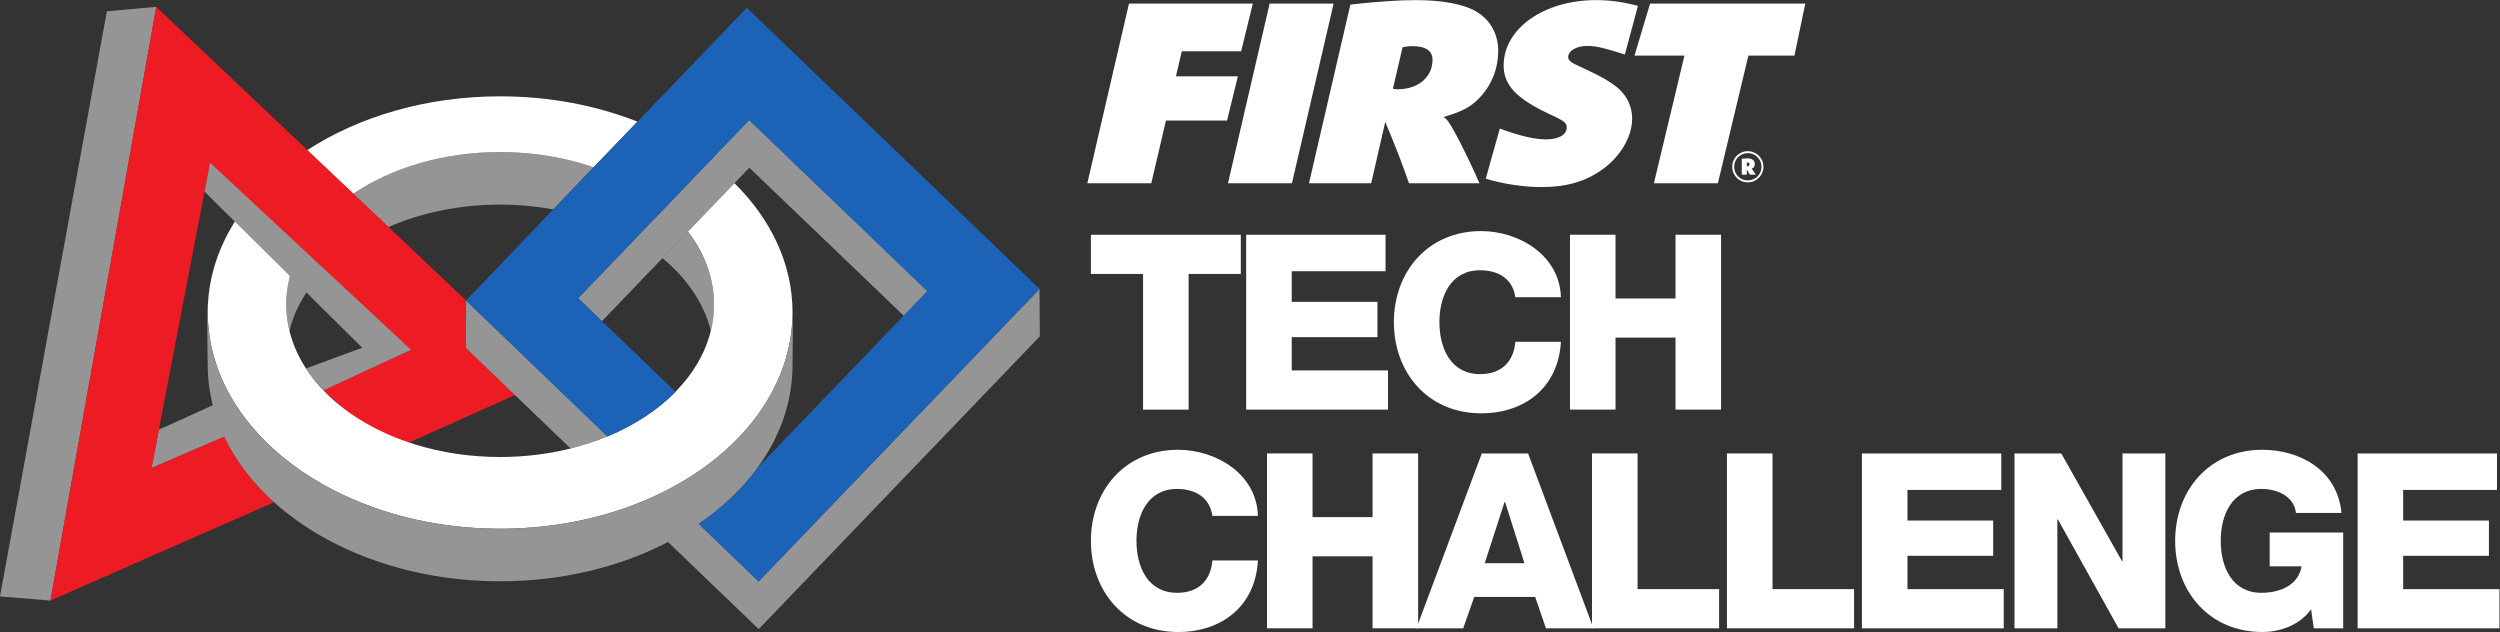 <?xml version="1.0" encoding="UTF-8" standalone="no"?>
<svg
   xmlns:dc="http://purl.org/dc/elements/1.1/"
   xmlns:cc="http://creativecommons.org/ns#"
   xmlns:rdf="http://www.w3.org/1999/02/22-rdf-syntax-ns#"
   xmlns:svg="http://www.w3.org/2000/svg"
   xmlns="http://www.w3.org/2000/svg"
   viewBox="0 0 238.133 60.2"
   height="60.2"
   width="238.133"
   xml:space="preserve"
   id="svg2"
   version="1.1"><rect x="0" y="0" width="238.133" height="60.2" fill="#333333" stroke="none"/><defs
     id="defs6" /><g
     transform="matrix(1.333,0,0,-1.333,0,60.2)"
     id="g10"><g
       transform="scale(0.1)"
       id="g12"><path
         id="path14"
         style="fill:#ffffff;fill-opacity:1;fill-rule:nonzero;stroke:none"
         d="m 886.641,255.859 h -37.286 v -96.953 h -32.539 v 96.953 h -37.285 v 28.008 h 107.11 v -28.008" /><path
         id="path16"
         style="fill:#ffffff;fill-opacity:1;fill-rule:nonzero;stroke:none"
         d="m 890.488,283.867 h 99.59 v -26.074 h -67.031 v -21.875 h 61.25 v -25.215 h -61.25 v -23.789 h 68.789 V 158.906 H 890.488 v 124.961" /><path
         id="path18"
         style="fill:#ffffff;fill-opacity:1;fill-rule:nonzero;stroke:none"
         d="m 1082.83,239.238 c -1.74,12.598 -11.54,19.258 -25.19,19.258 -21,0 -29.07,-18.555 -29.07,-37.109 0,-18.555 8.07,-37.11 29.07,-37.11 15.21,0 23.98,8.75 25.19,23.106 h 32.56 c -1.76,-32.207 -25.37,-51.113 -57.05,-51.113 -37.81,0 -62.305,28.886 -62.305,65.117 0,36.23 24.495,65.097 62.305,65.097 26.95,0 56.17,-17.148 57.05,-47.246 h -32.56" /><path
         id="path20"
         style="fill:#ffffff;fill-opacity:1;fill-rule:nonzero;stroke:none"
         d="m 1121.86,283.867 h 32.55 v -45.508 h 42.88 v 45.508 h 32.55 V 158.906 h -32.55 v 51.446 h -42.88 v -51.446 h -32.55 v 124.961" /><path
         id="path22"
         style="fill:#ffffff;fill-opacity:1;fill-rule:nonzero;stroke:none"
         d="m 866.348,82.969 c -1.758,12.598 -11.563,19.258 -25.215,19.258 -20.996,0 -29.043,-18.555 -29.043,-37.11 0,-18.555 8.047,-37.109 29.043,-37.109 15.234,0 23.984,8.75 25.215,23.105 h 32.539 C 897.148,18.906 873.516,0 841.836,0 c -37.793,0 -62.305,28.887 -62.305,65.117 0,36.231 24.512,65.098 62.305,65.098 26.953,0 56.191,-17.149 57.051,-47.246 h -32.539" /><path
         id="path24"
         style="fill:#ffffff;fill-opacity:1;fill-rule:nonzero;stroke:none"
         d="M 905.371,127.598 H 937.91 V 82.09 h 42.891 v 45.508 h 32.559 V 2.637 H 980.801 V 54.082 H 937.91 V 2.637 H 905.371 V 127.598" /><path
         id="path26"
         style="fill:#ffffff;fill-opacity:1;fill-rule:nonzero;stroke:none"
         d="m 1060.96,49.18 h 28.36 l -13.83,43.77 h -0.35 z m -2.09,78.418 h 33.06 L 1138.67,2.637 h -33.96 l -7.7,22.402 h -43.57 l -7.87,-22.402 h -33.44 l 46.74,124.961" /><path
         id="path28"
         style="fill:#ffffff;fill-opacity:1;fill-rule:nonzero;stroke:none"
         d="m 1137.62,127.598 h 32.54 V 30.645 h 58.28 V 2.637 h -90.82 V 127.598" /><path
         id="path30"
         style="fill:#ffffff;fill-opacity:1;fill-rule:nonzero;stroke:none"
         d="m 1234.04,127.598 h 32.56 V 30.645 h 58.28 V 2.637 h -90.84 V 127.598" /><path
         id="path32"
         style="fill:#ffffff;fill-opacity:1;fill-rule:nonzero;stroke:none"
         d="m 1330.47,127.598 h 99.59 v -26.075 h -67.03 V 79.648 h 61.25 V 54.434 h -61.25 V 30.645 h 68.79 V 2.637 H 1330.47 V 127.598" /><path
         id="path34"
         style="fill:#ffffff;fill-opacity:1;fill-rule:nonzero;stroke:none"
         d="m 1439.51,127.598 h 33.42 l 43.42,-77.012 h 0.35 v 77.012 h 30.62 V 2.637 h -33.43 l -43.4,77.871 h -0.35 V 2.637 h -30.63 V 127.598" /><path
         id="path36"
         style="fill:#ffffff;fill-opacity:1;fill-rule:nonzero;stroke:none"
         d="m 1674.39,2.637 h -21.01 l -1.92,13.652 C 1642.89,4.199 1628.18,0 1616.62,0 c -37.79,0 -62.3,28.887 -62.3,65.117 0,36.231 24.51,65.098 62.3,65.098 25.92,0 53.56,-13.828 56.54,-45.156 h -32.55 c -1.06,10.684 -11.55,17.168 -24.67,17.168 -21.02,0 -29.07,-18.555 -29.07,-37.11 0,-18.555 8.05,-37.109 29.07,-37.109 16.09,0 26.95,7.519 28.69,18.906 h -22.76 v 24.141 h 52.52 V 2.637" /><path
         id="path38"
         style="fill:#ffffff;fill-opacity:1;fill-rule:nonzero;stroke:none"
         d="m 1684.71,127.598 h 99.59 v -26.075 h -67.05 V 79.648 h 61.27 V 54.434 h -61.27 V 30.645 h 68.79 V 2.637 H 1684.71 V 127.598" /><path
         id="path40"
         style="fill:#959596;fill-opacity:1;fill-rule:nonzero;stroke:none"
         d="m 357.383,305.406 c 13.086,0 25.781,-1.195 37.91,-3.41 l 28.828,30.059 c -20.164,6.98 -42.812,10.894 -66.738,10.894 -40.684,0 -77.621,-11.336 -105.016,-29.808 L 277.5,289.328 c 23.238,10.188 50.582,16.078 79.883,16.078" /><path
         id="path42"
         style="fill:#ffffff;fill-opacity:1;fill-rule:nonzero;stroke:none"
         d="m 357.383,342.949 c 23.926,0 46.574,-3.914 66.738,-10.894 l 31.359,32.636 c -29.257,11.536 -62.628,18.086 -98.097,18.086 -52.856,0 -101.09,-14.543 -137.899,-38.484 l 32.883,-31.152 c 27.395,18.472 64.332,29.808 105.016,29.808" /><path
         id="path44"
         style="fill:#959596;fill-opacity:1;fill-rule:nonzero;stroke:none"
         d="m 206.832,215.234 c 2.637,10.774 7.504,20.996 14.219,30.442 l -12.633,12.765 c -2.5,-7.851 -3.887,-16.031 -3.887,-24.449 0,-6.394 0.801,-12.664 2.301,-18.758" /><path
         id="path46"
         style="fill:#959596;fill-opacity:1;fill-rule:nonzero;stroke:none"
         d="m 113.496,144.59 -5.301,-27.481 52.762,22.715 c -3.328,7.004 -3.984,16.133 -5.906,23.555 L 113.496,144.59" /><path
         id="path48"
         style="fill:#959596;fill-opacity:1;fill-rule:nonzero;stroke:none"
         d="M 76.367,443.574 0,25.402 36.117,22.461 111.734,446.715 76.367,443.574" /><path
         id="path50"
         style="fill:#ed1c24;fill-opacity:1;fill-rule:nonzero;stroke:none"
         d="m 333.164,202.941 v 33.805 L 277.695,289.328 252.574,313.141 219.68,344.293 111.605,446.719 35.969,22.461 196.016,92.812 C 180.082,106.895 168.789,121.906 160.402,139.59 l -52.101,-22.363 5.226,27.351 33.758,175.969 2.817,14.762 27.878,-28.067 35.868,-36.121 15.39,-15.516 63.313,-54.531 -61.453,-28.172 c 15.965,-15.949 34.871,-29.98 60.351,-37.922 l 76.676,34.434 -34.961,33.527" /><path
         id="path52"
         style="fill:#959596;fill-opacity:1;fill-rule:nonzero;stroke:none"
         d="m 507.93,215.234 c 1.496,6.094 2.316,12.364 2.316,18.758 0,18.899 -6.906,36.715 -18.801,52.211 l -18.203,-18.859 c 17.492,-14.551 29.903,-32.461 34.688,-52.11" /><path
         id="path54"
         style="fill:#959596;fill-opacity:1;fill-rule:nonzero;stroke:none"
         d="m 542.16,36.25 -43.144,41.445 c -6.907,-4.715 -14.278,-9.082 -21.993,-13.094 L 542.16,2.062 743.027,211.27 742.805,245.156 542.16,36.25" /><path
         id="path56"
         style="fill:#959596;fill-opacity:1;fill-rule:nonzero;stroke:none"
         d="m 395.781,176.758 -35.527,34.121 -27.188,25.969 -0.097,-33.907 38.222,-36.718 36.543,-35.102 c 9.289,2.309 18.164,5.238 26.524,8.703 l -38.477,36.934" /><path
         id="path58"
         style="fill:#959596;fill-opacity:1;fill-rule:nonzero;stroke:none"
         d="m 535.449,365.961 -28.594,-29.77 -31.542,-32.867 -21.504,-22.386 -40.743,-42.43 17.071,-16.391 43.351,45.149 18.133,18.879 33.203,34.578 10.625,11.062 110.449,-105.875 17.09,17.735 -127.539,122.316" /><path
         id="path60"
         style="fill:#ffffff;fill-opacity:1;fill-rule:nonzero;stroke:none"
         d="m 524.824,320.723 -33.203,-34.578 c 11.875,-15.489 18.625,-33.254 18.625,-52.153 0,-6.394 -0.82,-12.664 -2.316,-18.758 -3.867,-15.898 -12.578,-30.617 -25.008,-43.359 -12.727,-13.047 -29.336,-24.012 -48.664,-32.051 -8.36,-3.465 -17.235,-6.394 -26.524,-8.703 -15.761,-3.902 -32.695,-6.07 -50.351,-6.07 -21.727,0 -42.379,3.242 -61.094,9.07 -25.492,7.942 -47.351,20.695 -63.324,36.641 -5.832,5.812 -10.863,12.062 -15.02,18.652 -5.117,8.137 -8.902,16.777 -11.113,25.82 -1.5,6.094 -2.301,12.364 -2.301,18.758 0,8.418 1.387,16.598 3.887,24.449 l -38.141,38.61 c -13.968,-20.703 -21.847,-44.043 -21.847,-68.77 0,-6.355 0.59,-12.625 1.593,-18.769 2.45,-14.942 7.809,-29.207 15.602,-42.52 3.906,-6.687 8.449,-13.125 13.555,-19.289 13.422,-16.187 30.722,-30.398 51,-41.922 35.215,-20.039 79.312,-31.992 127.203,-31.992 33.515,0 65.156,5.84 93.203,16.203 8.516,3.144 16.691,6.707 24.504,10.653 18.086,9.152 34.129,20.332 47.527,33.125 22.481,21.464 37.481,47.414 42.129,75.742 1.016,6.144 1.582,12.414 1.582,18.769 0,34.672 -15.43,66.664 -41.504,92.442" /><path
         id="path62"
         style="fill:#1c63b7;fill-opacity:1;fill-rule:nonzero;stroke:none"
         d="m 395.605,176.504 38.34,-36.816 c 19.297,8.046 36.055,18.898 48.801,31.933 l -52.57,50.469 -17.059,16.387 40.516,42.203 21.484,22.386 31.563,32.875 28.593,29.774 L 662.512,243.551 645.43,225.762 541.191,117.219 C 530.215,102.18 515.977,88.828 499.141,77.305 l 42.832,-41.328 200.871,209.199 -209.199,200.859 -78.352,-81.59 -31.348,-32.66 -28.867,-30.047 -62.012,-64.89 62.539,-60.344" /><path
         id="path64"
         style="fill:#959596;fill-opacity:1;fill-rule:nonzero;stroke:none"
         d="m 218.809,188.391 c 0,0 1,-1.653 1.117,-1.848 3.066,-4.871 7.285,-9.336 11.277,-13.801 l 62.488,28.891 -143.609,133.734 -3.914,-20.687 112.664,-111.555 -40.023,-14.734" /><path
         id="path66"
         style="fill:#959596;fill-opacity:1;fill-rule:nonzero;stroke:none"
         d="m 566.328,228.281 c 0,-6.355 -0.566,-12.625 -1.582,-18.769 -4.648,-28.328 -19.648,-54.278 -42.129,-75.742 -13.398,-12.793 -29.441,-23.973 -47.527,-33.125 -7.813,-3.946 -15.988,-7.508 -24.504,-10.653 -28.047,-10.363 -59.688,-16.203 -93.203,-16.203 -47.891,0 -91.988,11.953 -127.203,31.992 -20.278,11.524 -37.578,25.735 -51,41.922 -5.106,6.164 -9.649,12.602 -13.555,19.289 -7.793,13.313 -13.152,27.578 -15.602,42.52 -1.003,6.144 -1.593,12.414 -1.593,18.769 0,2.004 0.156,3.985 0.254,5.949 -0.02,0.106 -0.059,0.254 -0.071,0.348 -1.019,-6.148 -0.183,-37.488 -0.183,-43.855 0,-10.067 1.347,-19.91 3.84,-29.442 1.945,-7.453 4.605,-14.687 7.937,-21.691 8.387,-17.684 20.977,-33.906 36.918,-47.988 C 235.473,57.773 293.027,36.25 357.383,36.25 c 44.668,0 86.015,10.391 119.98,28.027 7.715,4.004 15.051,8.391 21.934,13.094 16.848,11.535 31.105,25.063 42.082,40.109 15.906,21.778 24.949,46.731 24.949,73.243 0,5.597 0.488,32.101 -0.047,42.636 -0.097,1.438 0.047,-3.25 0.047,-5.078" /><path
         id="path68"
         style="fill:#ffffff;fill-opacity:1;fill-rule:nonzero;stroke:none"
         d="m 806.75,449.039 h 88.48 l -8.332,-34.074 h -42.41 l -4.191,-17.902 h 44.242 l -7.703,-31.567 h -43.668 l -10.484,-44.851 h -45.707 l 29.773,128.394" /><path
         id="path70"
         style="fill:#ffffff;fill-opacity:1;fill-rule:nonzero;stroke:none"
         d="m 907.262,449.039 h 45.707 L 923.195,320.645 h -45.711 l 29.778,128.394" /><path
         id="path72"
         style="fill:#ffffff;fill-opacity:1;fill-rule:nonzero;stroke:none"
         d="m 998.684,387.82 c 14.676,0 24.956,8.668 24.956,20.985 0,6.547 -4.83,9.816 -14.26,9.816 -2.73,0 -4.19,-0.191 -7.13,-0.769 l -6.922,-29.641 c 1.469,-0.195 1.68,-0.391 3.356,-0.391 z m -33.754,60.446 2.933,0.386 c 14.676,1.735 32.917,2.887 42.987,2.887 16.77,0 29.77,-1.926 39.63,-5.965 12.57,-5.199 20.12,-16.554 20.12,-30.222 0,-11.743 -3.98,-22.907 -11.53,-31.571 -6.5,-7.508 -12.37,-11.164 -24.53,-14.82 l -2.94,-0.965 c 1.26,-0.961 1.68,-1.348 2.31,-1.926 3.56,-4.043 14.26,-24.832 23.28,-45.425 h -50.33 c -6.5,18.285 -8.383,23.097 -16.981,43.886 l -10.066,-43.886 h -44.45 l 29.567,127.621" /><path
         id="path74"
         style="fill:#ffffff;fill-opacity:1;fill-rule:nonzero;stroke:none"
         d="m 1179.11,449.039 h 110.91 l -7.75,-37.168 h -32.91 l -21.81,-91.226 h -45.71 l 21.81,91.226 h -35.68 l 11.14,37.168" /><path
         id="path76"
         style="fill:#ffffff;fill-opacity:1;fill-rule:nonzero;stroke:none"
         d="m 1248.64,332.805 c 0.99,0 1.55,0.476 1.55,1.383 0,0.863 -0.52,1.335 -1.51,1.335 -0.21,0 -0.26,0 -0.47,-0.043 v -2.628 c 0.17,-0.047 0.26,-0.047 0.43,-0.047 z m -4.01,5.347 c 0.56,0.043 0.65,0.082 1.77,0.172 1.12,0.086 1.59,0.129 2.07,0.129 3.66,0 5.47,-1.422 5.47,-4.137 0,-1.636 -0.69,-2.628 -2.16,-3.191 l -0.17,-0.043 c 0.13,-0.086 0.17,-0.129 0.22,-0.215 0.39,-0.344 1.68,-2.285 2.76,-4.051 h -4.18 c -0.87,1.594 -1.12,2.028 -2.2,3.836 v -3.836 h -3.58 z m 4.31,-15.472 c 5.43,0 9.79,4.351 9.79,9.738 0,5.43 -4.36,9.785 -9.79,9.785 -5.39,0 -9.74,-4.355 -9.74,-9.742 0,-5.473 4.31,-9.781 9.74,-9.781 z m 0,20.902 c 6.16,0 11.16,-4.961 11.16,-11.121 0,-6.203 -4.95,-11.16 -11.16,-11.16 -6.25,0 -11.12,4.871 -11.12,11.16 0,6.207 4.92,11.121 11.12,11.121" /><path
         id="path78"
         style="fill:#ffffff;fill-opacity:1;fill-rule:nonzero;stroke:none"
         d="m 1061.68,323.906 c 12.85,-3.816 26.91,-5.957 40.04,-5.957 17.82,0 31.45,4.039 43.19,12.512 13,9.238 21.39,23.48 21.39,36.379 0,8.664 -3.78,16.555 -10.49,22.14 -5.24,4.231 -10.69,7.508 -21.8,12.704 l -9.02,4.234 c -2.94,1.539 -4.4,3.078 -4.4,4.812 0,4.622 5.87,8.083 13.84,8.083 5.96,0 13.06,-1.731 26.64,-6.172 l 9.37,34.757 c -10.16,2.758 -20.05,4.141 -29.94,4.141 -37.32,0 -66.04,-20.402 -66.04,-46.777 0,-13.856 9.22,-23.676 32.29,-34.457 10.9,-5 12.79,-6.352 12.79,-9.817 0,-5.195 -5.66,-8.468 -14.89,-8.468 -8.18,0 -18.66,2.503 -32.92,7.699 l -0.02,-0.004 -10.03,-35.809" /></g></g></svg>